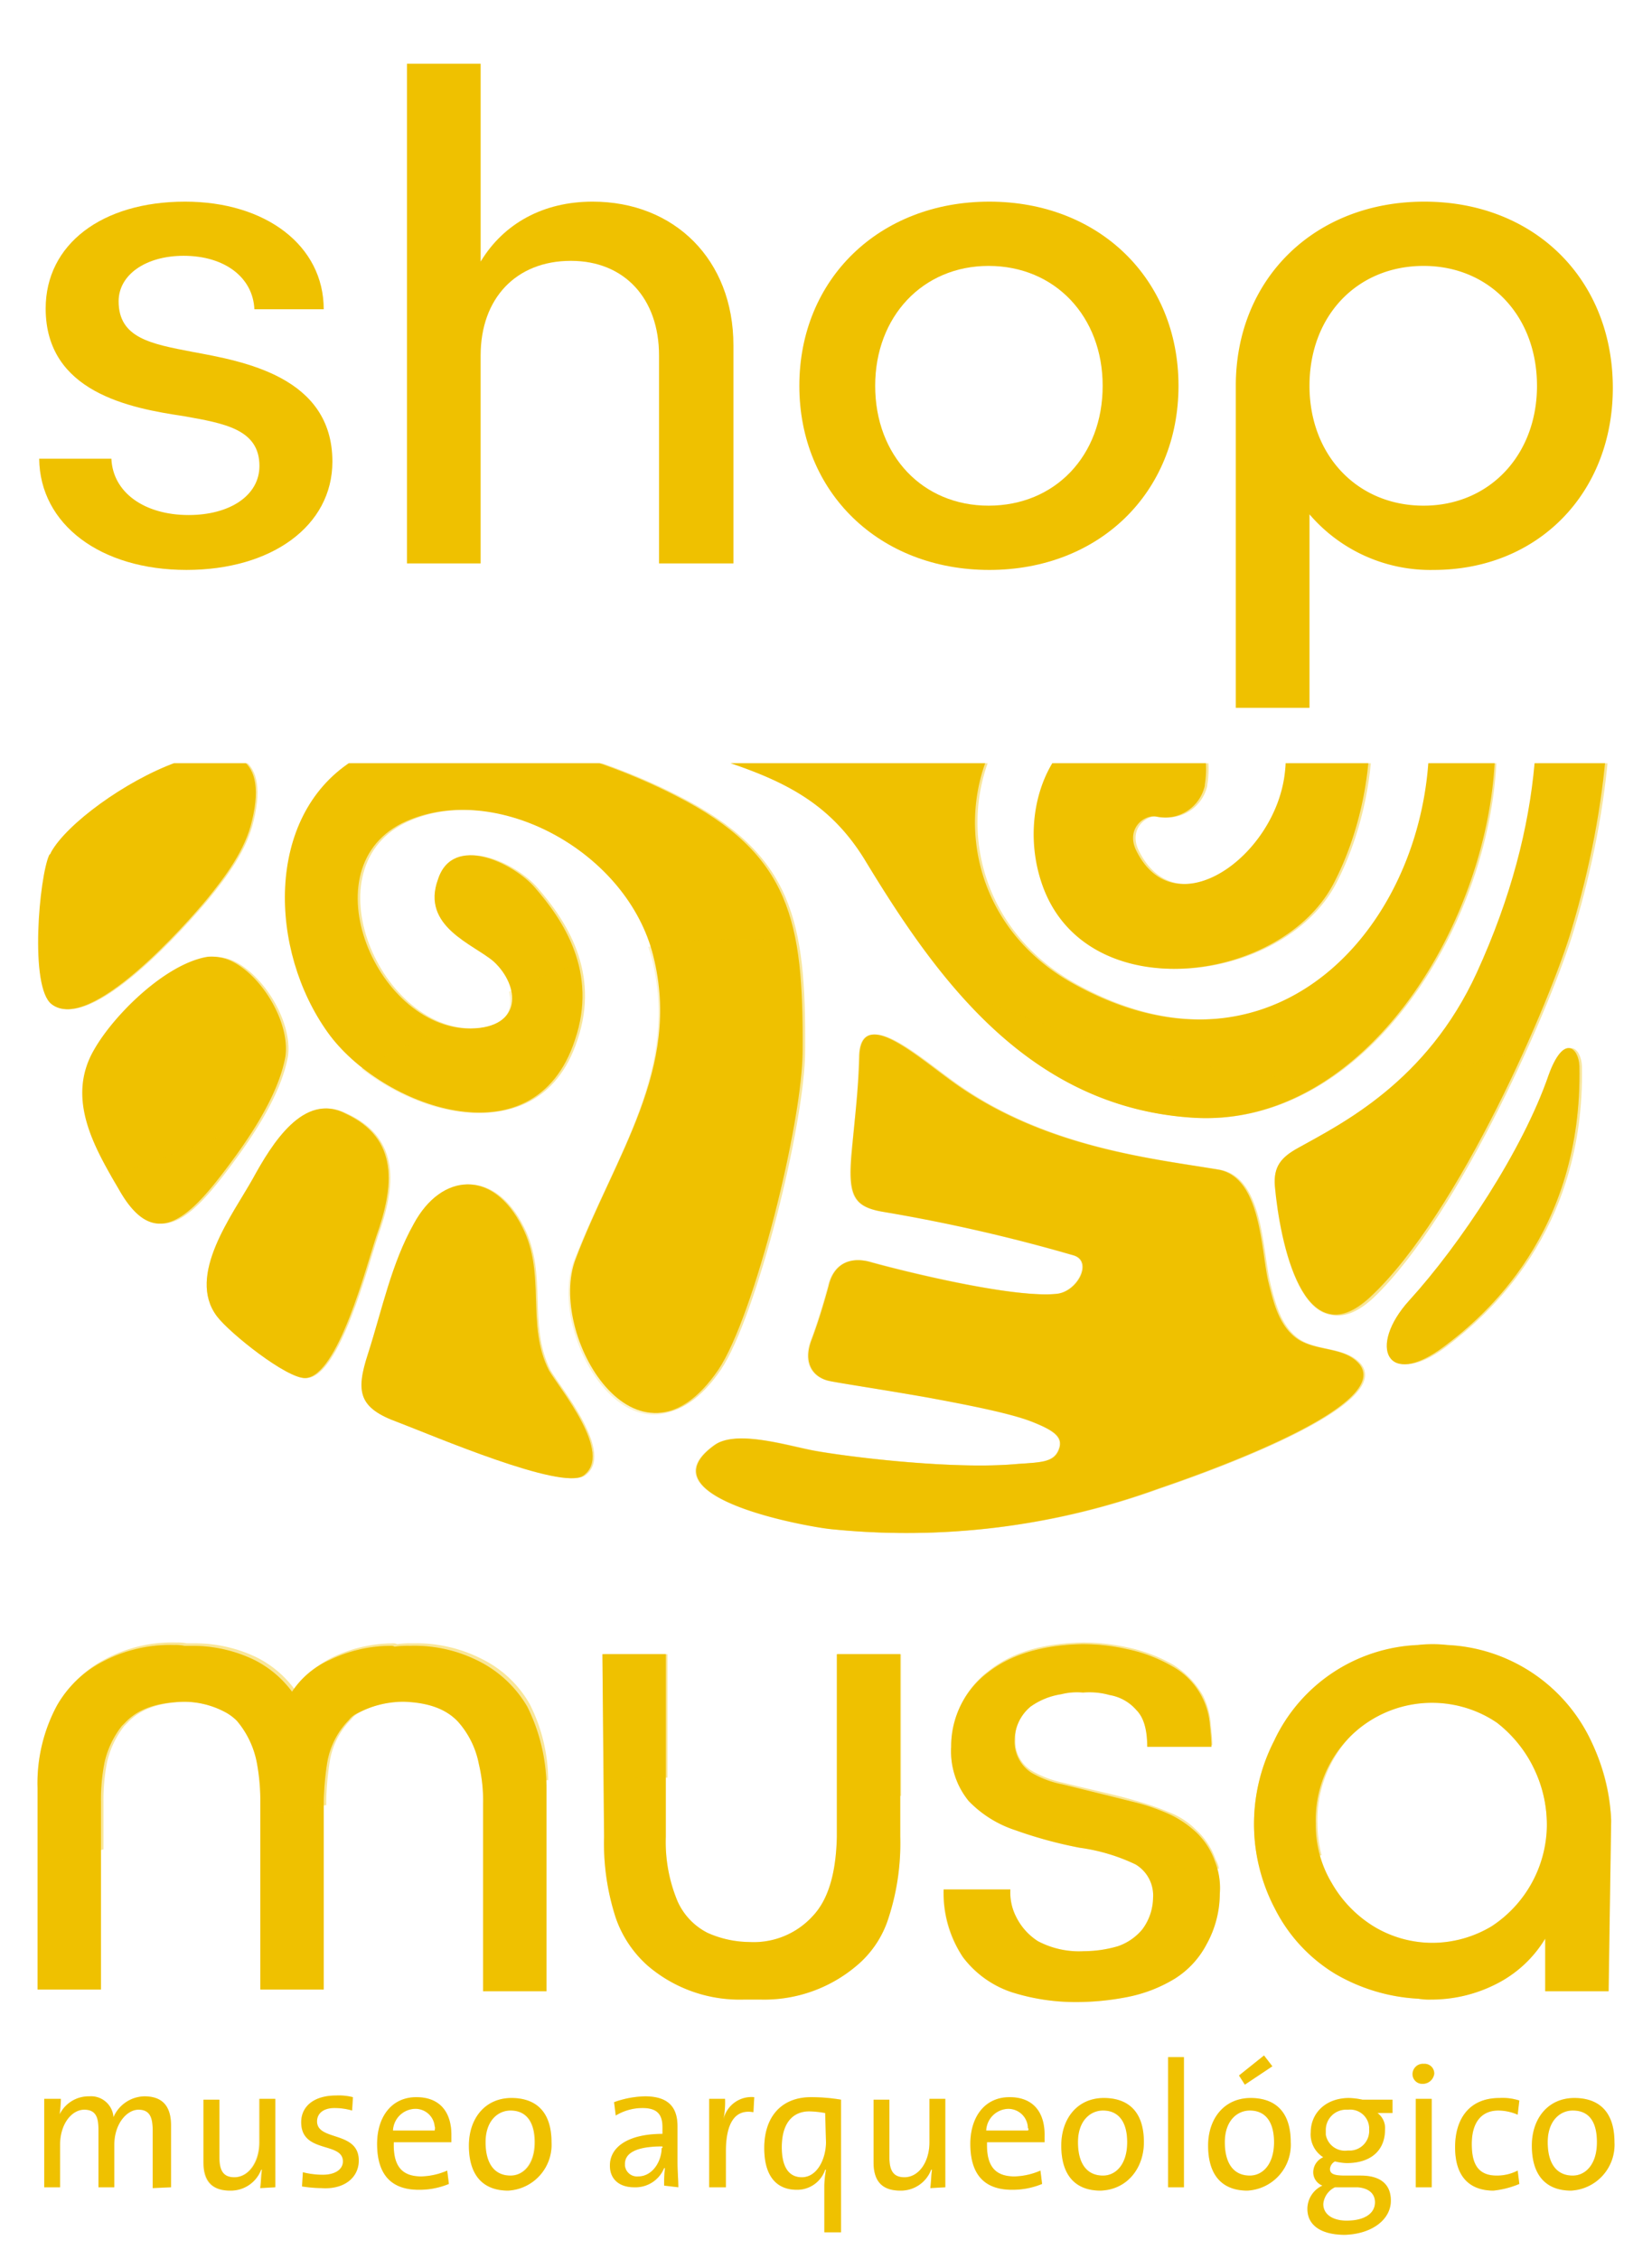 <svg id="Layer_1" data-name="Layer 1" xmlns="http://www.w3.org/2000/svg" xmlns:xlink="http://www.w3.org/1999/xlink" viewBox="0 0 198 270.779"><defs><style>.cls-1{fill:none;}.cls-2{clip-path:url(#clip-path);}.cls-3{fill:#efc100;}.cls-4{opacity:0.4;}.cls-5{opacity:0.2;}</style><clipPath id="clip-path"><rect class="cls-1" y="91.487" width="198" height="186.3"/></clipPath></defs><title>logo_shop_eng</title><g class="cls-2"><path class="cls-3" d="M191.4,256.787c0,2.7-1.4,4-2.9,4-1.9,0-3-1.4-3-4s1.5-3.8,3-3.8c2,0,2.9,1.4,2.9,3.8m2.1,0c0-3.8-2-5.3-4.8-5.3-3.2,0-5.1,2.5-5.1,5.7,0,3.8,1.9,5.4,4.7,5.4a5.5,5.5,0,0,0,5.2-5.8m-11.4,5-.2-1.6a5.421,5.421,0,0,1-2.5.6c-2.4,0-3-1.6-3-3.8,0-2.5,1.1-4,3.2-4a5.932,5.932,0,0,1,2.3.5l.2-1.7a6.606,6.606,0,0,0-2.4-.3c-3.6,0-5.3,2.5-5.3,5.9,0,3.9,2.1,5.2,4.6,5.2a10.889,10.889,0,0,0,3.1-.8m-10.5-10.2h-1.9v10.6h1.9Zm.3-3a1.155,1.155,0,0,0-1.2-1.2h-.1a1.24,1.24,0,0,0-1.3,1.2,1.155,1.155,0,0,0,1.2,1.2h.1a1.389,1.389,0,0,0,1.3-1.2m-7.1,15.4c0,1.3-1.2,2.2-3.4,2.2-1.6,0-2.8-.7-2.8-2a2.471,2.471,0,0,1,1.4-2h2.7c1.4.1,2.1.8,2.1,1.8m-.7-8.7a2.351,2.351,0,0,1-2.2,2.5h-.4a2.332,2.332,0,0,1-2.6-1.9v-.5a2.433,2.433,0,0,1,2.3-2.5h.4a2.273,2.273,0,0,1,2.5,2.1v.3m2.6,8.5c0-2-1.3-3-3.6-3h-1.9c-1.3,0-1.8-.2-1.8-.8a1.149,1.149,0,0,1,.6-.9,6.753,6.753,0,0,0,1.4.2c3,0,4.6-1.6,4.6-4a2.248,2.248,0,0,0-.9-2h1.8v-1.6h-3.6a8.752,8.752,0,0,0-1.6-.2c-2.9,0-4.6,1.9-4.6,4.1a3.229,3.229,0,0,0,1.5,3,1.976,1.976,0,0,0-1.2,1.8,1.714,1.714,0,0,0,1.1,1.6,3.077,3.077,0,0,0-1.8,2.8c0,2,1.7,3.1,4.5,3.1,3.2-.1,5.5-1.8,5.5-4.1m-14.2-16.1-1-1.3-3,2.4.7,1.1Zm.2,9.1c0,2.7-1.4,4-2.9,4-1.9,0-3-1.4-3-4s1.5-3.8,3-3.8c1.9,0,2.9,1.4,2.9,3.8m2,0c0-3.8-2-5.3-4.8-5.3-3.2,0-5.1,2.5-5.1,5.7,0,3.8,1.9,5.4,4.7,5.4a5.5,5.5,0,0,0,5.2-5.8m-12.8-10.2H140v15.6h1.9Zm-6.8,10.2c0,2.7-1.4,4-2.9,4-1.9,0-3-1.4-3-4s1.5-3.8,3-3.8c1.9,0,2.9,1.4,2.9,3.8m2,0c0-3.8-2-5.3-4.8-5.3-3.2,0-5.1,2.5-5.1,5.7,0,3.8,1.9,5.4,4.7,5.4,3.2-.1,5.2-2.7,5.2-5.8m-13.9-1.4h-5a2.718,2.718,0,0,1,2.6-2.6,2.348,2.348,0,0,1,2.4,2.3.188.188,0,0,1,0,.3m2,.5c0-2.5-1.2-4.5-4.2-4.5s-4.7,2.4-4.7,5.6c0,3.8,1.8,5.5,5,5.5a9.223,9.223,0,0,0,3.6-.7l-.2-1.6a8.245,8.245,0,0,1-3.1.7c-2.3,0-3.4-1.2-3.3-4.1h6.9v-.9m-11.9,6.3v-10.6h-1.9v5.2c0,2.4-1.3,4.2-3,4.2-1.4,0-1.8-.9-1.8-2.4v-6.9h-1.9v7.5c0,1.9.7,3.4,3.2,3.4a3.878,3.878,0,0,0,3.7-2.5h.1c-.1.7-.1,1.5-.2,2.2l1.8-.1Zm-14.3-5.4c0,1.9-1,4.2-2.9,4.2-1.6,0-2.4-1.3-2.4-3.6,0-3,1.4-4.3,3.3-4.3a12.252,12.252,0,0,1,1.9.2l.1,3.5Zm1.8,10.8v-15.9a21.863,21.863,0,0,0-3.6-.3c-3.5,0-5.6,2.3-5.6,6.1,0,3.4,1.5,5,3.9,5a3.541,3.541,0,0,0,3.4-2.4H99a12.252,12.252,0,0,0-.2,1.9v5.6Zm-10.4-16.2a3.448,3.448,0,0,0-3.7,2.7h0a10.554,10.554,0,0,0,.2-2.5H85v10.6h2v-4.3c0-3.4,1.1-5.1,3.3-4.7Zm-11.1,6.1c0,1.6-1.1,3.4-2.8,3.4a1.456,1.456,0,0,1-1.6-1.3v-.2c0-1,.8-2.1,4.5-2.1v.2Zm2,4.7c0-.9-.1-2-.1-3v-4.3c0-2.1-.9-3.6-3.9-3.6a11.56,11.56,0,0,0-3.7.7l.2,1.6a6.204,6.204,0,0,1,3.2-.9c1.8,0,2.4.8,2.4,2.3v.8c-4,0-6.3,1.5-6.3,3.8,0,1.7,1.2,2.6,2.9,2.6a3.713,3.713,0,0,0,3.6-2.3h.1a14.769,14.769,0,0,0-.1,2.1Zm-17.2-5.4c0,2.7-1.4,4-2.9,4-1.9,0-3-1.4-3-4s1.5-3.8,3-3.8c1.9,0,2.9,1.4,2.9,3.8m2,0c0-3.8-2-5.3-4.8-5.3-3.2,0-5.1,2.5-5.1,5.7,0,3.8,1.9,5.4,4.7,5.4a5.5,5.5,0,0,0,5.2-5.8m-14-1.4h-5a2.718,2.718,0,0,1,2.6-2.6,2.31,2.31,0,0,1,2.4,2.1c.1.2,0,.4,0,.5m2,.5c0-2.5-1.2-4.5-4.2-4.5s-4.7,2.4-4.7,5.6c0,3.8,1.8,5.5,5,5.5a9.223,9.223,0,0,0,3.6-.7l-.2-1.6a8.245,8.245,0,0,1-3.1.7c-2.3,0-3.4-1.2-3.3-4.1h6.9v-.9m-11.1,3.1c0-3.6-5-2.3-5-4.7,0-.9.7-1.6,2.1-1.6a7.612,7.612,0,0,1,2.1.3l.1-1.6a6.804,6.804,0,0,0-2-.2c-2.8,0-4.2,1.4-4.2,3.2,0,3.8,5,2.3,5,4.7,0,1-1,1.6-2.4,1.6a9.863,9.863,0,0,1-2.4-.3l-.1,1.7a16.413,16.413,0,0,0,2.3.2c2.8.2,4.5-1.3,4.5-3.3m-10,3.2v-10.6H31.1v5.2c0,2.4-1.3,4.2-3,4.2-1.4,0-1.8-.9-1.8-2.4v-6.9H24.4v7.5c0,1.9.7,3.4,3.2,3.4a3.878,3.878,0,0,0,3.7-2.5h.1c-.1.7-.1,1.5-.2,2.2l1.8-.1Zm-12.5,0v-7.4c0-2.4-1.1-3.5-3.2-3.5a4.132,4.132,0,0,0-3.7,2.5,2.697,2.697,0,0,0-2.9-2.5h0a3.878,3.878,0,0,0-3.7,2.5h.1a16.352,16.352,0,0,0,.2-2.2h-2v10.6H7.2v-5.1c0-2.5,1.4-4.2,2.9-4.2s1.7,1.1,1.7,2.4v6.9h1.9v-5.1c0-2.5,1.5-4.2,2.9-4.2s1.7,1,1.7,2.5v6.9l2.2-.1Z"/><path class="cls-3" d="M113.1,226.487h8a6.356,6.356,0,0,0,.7,3.3,7.294,7.294,0,0,0,2.6,2.9,10.551,10.551,0,0,0,5.5,1.2,14.533,14.533,0,0,0,4.1-.6,6.596,6.596,0,0,0,2.9-2,6.456,6.456,0,0,0,1.3-3.8,4.321,4.321,0,0,0-2.1-4,22.523,22.523,0,0,0-6.7-2,51.587,51.587,0,0,1-7.7-2.1,13.648,13.648,0,0,1-5.6-3.5,9.431,9.431,0,0,1-2.1-6.5,11.083,11.083,0,0,1,4.4-8.9c2.8-2.2,6.6-3.3,11.3-3.4a24.158,24.158,0,0,1,5.4.6,18.035,18.035,0,0,1,5.3,2,8.769,8.769,0,0,1,4.6,7c.1,1,.2,1.9.2,2.7h-7.7c0-2-.4-3.5-1.3-4.4a5.412,5.412,0,0,0-3.2-1.8,8.918,8.918,0,0,0-3.2-.3,7.634,7.634,0,0,0-2.6.2,8.536,8.536,0,0,0-3.7,1.5,5.327,5.327,0,0,0-1.9,4.1,4.44,4.44,0,0,0,2,3.8,11.808,11.808,0,0,0,3.7,1.4c3.7.9,6.5,1.6,8.5,2.1a25.064,25.064,0,0,1,4.6,1.6,12.591,12.591,0,0,1,2.8,1.9,8.789,8.789,0,0,1,2.4,3.6,8.647,8.647,0,0,1,.6,3.9,12.601,12.601,0,0,1-1.6,6.1,10.715,10.715,0,0,1-3.8,4.1,17.297,17.297,0,0,1-5.7,2.2,31.792,31.792,0,0,1-6.2.6,25.271,25.271,0,0,1-7.7-1.2,12.131,12.131,0,0,1-5.8-4.2,14.081,14.081,0,0,1-2.3-8.1m-40.9-28.2h7.6v21.9a18.471,18.471,0,0,0,1.4,7.7,7.814,7.814,0,0,0,3.6,3.8,12.521,12.521,0,0,0,5,1.1,9.556,9.556,0,0,0,7.6-3.1c1.9-2,2.8-5.2,2.9-9.5v-21.9h7.6v21.9a28.865,28.865,0,0,1-1.4,9.7,12.234,12.234,0,0,1-3.9,5.8,17.099,17.099,0,0,1-11.4,4H89.1a16.922,16.922,0,0,1-11.4-4,13.571,13.571,0,0,1-3.9-5.8,28.865,28.865,0,0,1-1.4-9.7l-.2-21.9Zm85.5,20.3a13.502,13.502,0,0,0,1.9,7.1,14.642,14.642,0,0,0,5,5.2,13.593,13.593,0,0,0,7.1,2,13.859,13.859,0,0,0,7.1-2,14.634,14.634,0,0,0,6.6-12.2,15.518,15.518,0,0,0-6-12.2,13.908,13.908,0,0,0-17.5,1.6,14.094,14.094,0,0,0-4.2,10.5m35.1,20.1h-7.6v-6.3a14.445,14.445,0,0,1-6,5.5,17.085,17.085,0,0,1-7.7,1.8,7.569,7.569,0,0,1-1.5-.1,21.99,21.99,0,0,1-10-3,19.303,19.303,0,0,1-7.2-7.8,21.84,21.84,0,0,1-.1-20.1,19.953,19.953,0,0,1,17.2-11.5,16.25,16.25,0,0,1,3.6,0,20.076,20.076,0,0,1,17.2,11.5,25.102,25.102,0,0,1,2.4,9.4v.5Zm-188.3,0v-24.4a19.668,19.668,0,0,1,2.3-9.8,13.365,13.365,0,0,1,5.5-5.3,17.283,17.283,0,0,1,8.6-2,4.869,4.869,0,0,1,1.2.1h1.1a16.979,16.979,0,0,1,7.3,1.7,12.715,12.715,0,0,1,4.5,3.8,10.363,10.363,0,0,1,4.5-3.8,16.979,16.979,0,0,1,7.3-1.7.901.901,0,0,1,.5.1,10.869,10.869,0,0,1,1.8-.1,17.039,17.039,0,0,1,8.6,2,14.018,14.018,0,0,1,5.5,5.3,22.058,22.058,0,0,1,2.3,9.8v24.3H57.9v-22.5a18.796,18.796,0,0,0-.5-4.7,10.651,10.651,0,0,0-2.5-5.1c-1.4-1.5-3.5-2.3-6.5-2.4a11.94,11.94,0,0,0-5.8,1.5,2.696,2.696,0,0,0-.8.7,9.557,9.557,0,0,0-2.6,5.2,35.705,35.705,0,0,0-.4,4.6v22.5H31.2v-22.4a24.867,24.867,0,0,0-.4-4.7,10.94,10.94,0,0,0-2.4-5.1,5.826,5.826,0,0,0-1.5-1.1,10.551,10.551,0,0,0-5-1.2c-3.2.1-5.4.9-6.9,2.5l-.4.4a10.941,10.941,0,0,0-2.1,4.5,23.163,23.163,0,0,0-.4,4.6v22.5H4.5Z"/><path class="cls-3" d="M179.2,89.687c.2-18.5-9.9-44.1-34.3-43.8-18.3.2-34.2,8.4-51.8,11.7a79.944,79.944,0,0,1-27.6.5c-19.5-3-39.1-17.2-31.7-39.4,5.4-16.3,26.8-19.2,40.7-12.6,11.3,5.4,16.8,17.9,11.6,29.5-5.1,11.4-21.9,9.3-29.6,2-5.3-4.8-10.5-19.6,4.8-19.3,3.5.1,6.1,4.9,4.2,7-3.2,3.4-.6,7.9,2.7,9.2,9.5,3.5,16.2-6.3,11.9-14.5-6.5-12.4-27-16.2-35.9-4.1-15.4,21.2,22,52.3,45.1,31.9,8.8-7.7,8.4-24.6,4.7-34.6-5.8-15.9-26.5-20.6-41.7-19.7-19.4,1.2-29,22-30.1,33.8-1,13.4,6.1,30.5,28.1,37.9,21.9,7.4,40,8.4,62.6-.2,15.8-6.1,37.8-15.2,50.8,1.1,19.9,24.9-1.9,70.3-35.1,51.8-19-10.6-14-38.4,8.2-40,8.8-.7,18.4,4.8,17.2,14.7-1.1,10.1-13.2,18.7-17.8,9.4-1.3-2.6.9-4.4,2.4-4.1a4.888,4.888,0,0,0,5.8-3.7v-.1c.8-5.1-1.5-7.7-5.5-8.3-12.2-1.9-17.5,10.7-13.9,20.5,5.4,14.7,28.7,11.6,34.9-.5,5.6-10.8,6.7-28.1-2.9-35.8-11.2-9.1-22.2-8-35.3-1.7-36,17.4-63.2,7.1-79.1,1.3-10.8-4-21.9-12.9-25.7-24.6-5.4-16.4,4.3-44.2,20-53.8,6-3.7,20.9-6.6,39.1-.3,8.4,2.9,13.5,6.4,19.4,10.4,3,2,5.4-6.8,4.9-9.8-.7-4.1-8-5.8-12.5-7.5-12.4-4.7-49.9-16.1-69.2,12.3-8.2,12-15.4,33.2-11,52.2,3.8,16.1,23.5,25.5,31.7,29.2,12.7,5.5,24.8,6.5,39.6,11.1,11.4,3.5,19.2,5.3,24.7,14.2,8.6,14.2,19.6,29.8,39.5,31,20.7,1.2,35.8-23.9,36.1-44.3"/><path class="cls-3" d="M6.1,102.187c3.7-6.8,28.2-20.7,24.1-3.8-.8,3.5-3.2,6.7-5.4,9.4-2.5,3-14,16.1-18.6,12.6-2.7-2-1.5-15.3-.3-17.9.1-.1.2-.2.2-.3"/><path class="cls-3" d="M64.1,106.387c3.4,3.9,7.6,10.1,4.8,18.3-4.9,14.9-23.3,7.9-29.6-.9-7.1-9.9-7.5-25.8,2.8-32.5,10.4-6.9,28.8-1.1,38.9,4.1,13.8,7,15.3,15.1,15.2,30.5,0,8.7-5.8,31.9-10.1,38.3-9.7,14.2-20.6-4.3-17.1-13.3,4.7-12.4,12.7-22.8,9.3-36.3-3.1-12.4-18.3-20.6-29-16.4-12.8,4.9-4.4,25.2,7.1,25.1,6.3-.1,5.9-5.1,2.8-8-2.4-2.1-8.8-4.2-6.7-9.9,1.8-5.5,9.1-1.9,11.6,1"/><path class="cls-3" d="M30.3,141.287c-2.4,4.3-8,11.6-4.3,16.5,1.5,2,8.4,7.5,10.6,7.4,3.9-.2,7.3-13.4,8.5-17,2.1-5.9,2.8-11.7-3.7-14.7-5-2.6-8.8,3.6-11.1,7.8"/><path class="cls-3" d="M102.1,137.987c-.5,5.4.2,6.7,3.9,7.3a201.117,201.117,0,0,1,22.7,5.2c2.3.7.5,4.3-2,4.6-5.4.6-19.2-2.9-22.4-3.8-2.4-.7-4.4.2-5,2.9-.6,2.2-1.3,4.5-2.1,6.6-.9,2.6.2,4.2,2,4.7.7.2,6.1,1,11.8,2,4.9.9,10,1.9,12.6,2.9,2.8,1.1,3.9,1.9,3.3,3.4s-2.1,1.5-5,1.7c-7.5.7-20-.8-24.4-1.6-3.2-.6-9.2-2.5-11.8-.7-8.9,6.3,11,9.8,13.8,10.1a88.442,88.442,0,0,0,39.2-4.8c3.2-1.1,28.6-9.7,24.2-15-1.9-2.2-5.6-1.4-7.8-3.3-1.9-1.6-2.5-4.2-3.1-6.6-.9-4.1-.9-12.6-6.1-13.4-7.8-1.3-20.3-2.6-31-10-4.5-3.1-11.6-9.8-11.9-3.7-.1,4.1-.5,6.9-.9,11.5"/><path class="cls-3" d="M188.4,111.287c8.7-29.2,5.5-59.7-18.4-75.7-16.3-11-54.9-8.9-65.4-5.9-3.2,1-3.2,1.7-3.7,4.6-.2,1.7-1.2,7.6-.7,9.8.8,3.6,2.5,3.2,5.4,2.8,3.8-.6,40.5-15.1,61-.6,11.3,8,26.9,34.2,10.4,70.3-6,13.1-16.2,18.1-21.4,21-2,1.1-3,2.2-2.8,4.6.6,6.6,3.4,20.7,11.4,13.3,10.7-9.9,21.8-35.9,24.2-44.2"/><path class="cls-3" d="M189.3,127.787c-.1-2.2-1.9-3.9-3.7,1.1-3.1,9-10.6,20.3-16.7,27-5,5.5-2.7,10.7,4.2,5.5,4.8-3.6,16.6-13.6,16.2-33.6"/><path class="cls-3" d="M27.9,115.287c3.7,1.9,6.9,7.5,6.3,11.4-.9,4.9-4.7,10.3-7.7,14.2-4.4,5.7-8.3,8.8-12.3,1.6-3-5.1-6.3-10.9-2.9-16.7,2.4-4.2,8.6-10.3,13.6-11.1a5.578,5.578,0,0,1,3,.6"/><path class="cls-3" d="M44.1,162.287c-1.5,4.6-1.1,6.5,3.6,8.2,4.2,1.6,19.6,8.2,22.2,6.4,3.7-2.6-2.8-10.4-4.1-12.6-2.8-5.5-.3-11.5-3.2-17.2-3.5-7-9.7-6.5-13-.4-2.7,4.8-3.8,10.3-5.5,15.6"/><g class="cls-4"><path class="cls-3" d="M158.4,222.387a15.827,15.827,0,0,1-.5-3.8,14.714,14.714,0,0,1,4-10.5,13.417,13.417,0,0,1,22,4,14.854,14.854,0,0,1,1.5,6.6v.2c2.2-.2,4.4-.3,6.6-.4h1.1v-.3a21.829,21.829,0,0,0-2.4-9.4,20.076,20.076,0,0,0-17.2-11.5,16.25,16.25,0,0,0-3.6,0,19.771,19.771,0,0,0-17.2,11.5,21.582,21.582,0,0,0-2.4,9.9,19.928,19.928,0,0,0,.6,4.9Q154.8,222.987,158.4,222.387Z"/><path class="cls-3" d="M117.5,216.987c1.6.3,3.2.7,4.8,1.1,6.9,1.7,13.4,4.3,20.3,6,1.2,0,2.3,0,3.5-.1a3.582,3.582,0,0,0-.4-1.1,8.789,8.789,0,0,0-2.4-3.6,9.235,9.235,0,0,0-2.8-1.9,35.696,35.696,0,0,0-4.6-1.6c-2-.6-4.9-1.2-8.5-2.1a12.815,12.815,0,0,1-3.7-1.4,4.116,4.116,0,0,1-2-3.8,4.756,4.756,0,0,1,1.9-4.1,8.07,8.07,0,0,1,3.7-1.5,7.442,7.442,0,0,1,2.6-.2,16.551,16.551,0,0,1,3.2.3,6.075,6.075,0,0,1,3.2,1.8c.9.9,1.3,2.4,1.3,4.4h7.7c0-.8-.1-1.7-.2-2.7a9.014,9.014,0,0,0-.9-3.2,10.383,10.383,0,0,0-3.7-3.8,18.748,18.748,0,0,0-5.3-2,24.825,24.825,0,0,0-5.4-.6c-4.7.1-8.4,1.1-11.3,3.4a11.083,11.083,0,0,0-4.4,8.9,9.593,9.593,0,0,0,2.1,6.5Z"/><path class="cls-3" d="M12.4,221.687v-5.7a23.834,23.834,0,0,1,.4-4.6,10.941,10.941,0,0,1,2.1-4.5l.4-.4c1.5-1.6,3.7-2.4,6.9-2.5a11.148,11.148,0,0,1,5,1.2,14.309,14.309,0,0,1,1.5,1.1,9.684,9.684,0,0,1,2.4,5.1,24.181,24.181,0,0,1,.4,4.7v1.5c1.6-.3,3.3-.5,4.9-.8.9-.1,1.8-.3,2.7-.4v-.5a35.705,35.705,0,0,1,.4-4.6,9.232,9.232,0,0,1,2.6-5.2,2.696,2.696,0,0,1,.8-.7,11.663,11.663,0,0,1,5.8-1.5c3,.1,5.1.9,6.5,2.4a9.828,9.828,0,0,1,2.5,5.1c.2.9.3,1.8.4,2.6,2.5-.2,5-.4,7.6-.6a20.355,20.355,0,0,0-2.2-9.1,13.365,13.365,0,0,0-5.5-5.3,17.283,17.283,0,0,0-8.6-2,10.869,10.869,0,0,0-1.8.1.901.901,0,0,0-.5-.1,16.979,16.979,0,0,0-7.3,1.7,12.715,12.715,0,0,0-4.5,3.8,12.715,12.715,0,0,0-4.5-3.8,16.979,16.979,0,0,0-7.3-1.7H22.4a4.869,4.869,0,0,0-1.2-.1,17.039,17.039,0,0,0-8.6,2,13.365,13.365,0,0,0-5.5,5.3,19.668,19.668,0,0,0-2.3,9.8v9.4C7.3,222.987,9.9,222.287,12.4,221.687Z"/><path class="cls-3" d="M108,215.287v-17h-7.6v16C102.9,214.587,105.5,214.887,108,215.287Z"/><path class="cls-3" d="M80,213.087v-14.8H72.4v15C74.9,213.087,77.4,213.087,80,213.087Z"/><path class="cls-3" d="M179.4,89.687c.2-18.5-9.9-44.1-34.3-43.8-18.3.2-34.2,8.4-51.8,11.7a79.944,79.944,0,0,1-27.6.5c-19.4-3-39.1-17.2-31.7-39.4,5.4-16.3,26.8-19.2,40.7-12.6,11.3,5.4,16.8,17.9,11.6,29.5-5.1,11.4-21.9,9.3-29.6,2-5.2-4.8-10.4-19.7,4.9-19.3,3.5.1,6.1,4.9,4.2,7-3.2,3.4-.6,7.9,2.7,9.2,9.5,3.5,16.2-6.3,11.9-14.5-6.5-12.4-27-16.2-35.9-4.1-15.4,21.2,22,52.3,45.1,31.9,8.8-7.7,8.4-24.6,4.7-34.6-5.8-15.9-26.5-20.6-41.7-19.7-19.5,1.2-29.1,22-30.1,33.8-1.1,13.4,6.1,30.5,28.1,37.9,21.9,7.4,40,8.4,62.6-.2,15.8-6.1,37.8-15.2,50.8,1.1,19.9,24.9-1.9,70.3-35.1,51.8-19-10.6-14-38.4,8.2-40,8.8-.7,18.4,4.8,17.2,14.7-1.1,10.1-13.2,18.7-17.8,9.4-1.3-2.6.9-4.4,2.4-4.1a4.888,4.888,0,0,0,5.8-3.7v-.1c.8-5.1-1.5-7.7-5.5-8.3-12.2-1.9-17.5,10.7-13.9,20.5,5.4,14.7,28.7,11.6,34.9-.5,5.6-10.8,6.7-28.1-2.9-35.8-11.2-9.1-22.2-8-35.3-1.7-36.1,17.4-63.2,7.1-79.1,1.3-10.8-4-21.9-12.9-25.7-24.6-5.4-16.4,4.3-44.2,20-53.8,6-3.7,20.9-6.6,39.1-.3,8.4,2.9,13.5,6.4,19.4,10.4,3,2,5.4-6.8,4.9-9.8-.7-4.1-8-5.8-12.5-7.5-12.6-4.7-50.1-16.1-69.4,12.3-8.2,12-15.4,33.2-11,52.2,3.8,16.1,23.5,25.5,31.7,29.2,12.7,5.5,24.8,6.5,39.6,11.1,11.4,3.5,19.2,5.3,24.7,14.2,8.6,14.2,19.6,29.8,39.5,31,20.8,1.2,36-23.9,36.2-44.3"/><path class="cls-3" d="M6.3,102.187c3.7-6.8,28.2-20.7,24.1-3.8-.8,3.5-3.2,6.7-5.4,9.4-2.5,3-14,16.1-18.6,12.6-2.7-2-1.5-15.3-.3-17.9.1-.1.2-.2.2-.3"/><path class="cls-3" d="M64.4,106.387c3.4,3.9,7.6,10.1,4.8,18.3-4.9,14.9-23.3,7.9-29.6-.9-7.1-9.9-7.5-25.8,2.8-32.5,10.4-6.9,28.8-1.1,38.9,4.1,13.8,7,15.3,15.1,15.2,30.5,0,8.7-5.8,31.9-10.1,38.3-9.7,14.2-20.6-4.3-17.1-13.3,4.7-12.4,12.7-22.8,9.3-36.3-3.1-12.4-18.3-20.6-29-16.4-12.8,4.9-4.4,25.2,7.1,25.1,6.3-.1,5.9-5.1,2.8-8-2.4-2.1-8.8-4.2-6.7-9.9,1.8-5.5,9.1-1.9,11.6,1"/><path class="cls-3" d="M30.5,141.287c-2.4,4.3-8,11.6-4.3,16.5,1.5,2,8.4,7.5,10.6,7.4,3.9-.2,7.3-13.4,8.5-17,2.1-5.9,2.8-11.7-3.7-14.7-5-2.6-8.7,3.6-11.1,7.8"/><path class="cls-3" d="M102.3,137.987c-.5,5.4.2,6.7,3.9,7.3a201.117,201.117,0,0,1,22.7,5.2c2.3.7.5,4.3-2,4.6-5.4.6-19.2-2.9-22.4-3.8-2.4-.7-4.4.2-5,2.9-.6,2.2-1.3,4.5-2.1,6.6-.9,2.6.2,4.2,2,4.7.7.2,6.1,1,11.8,2,4.9.9,10,1.9,12.6,2.9,2.8,1.1,3.9,1.9,3.3,3.4s-2.1,1.5-5,1.7c-7.5.7-20-.8-24.4-1.6-3.2-.6-9.2-2.5-11.8-.7-8.9,6.3,11,9.8,13.8,10.1a88.442,88.442,0,0,0,39.2-4.8c3.2-1.1,28.6-9.7,24.2-15-1.9-2.2-5.6-1.4-7.8-3.3-1.9-1.6-2.5-4.2-3.1-6.6-.9-4.1-.9-12.6-6.1-13.4-7.8-1.3-20.3-2.6-31-10-4.5-3.1-11.6-9.8-11.9-3.7a96.501,96.501,0,0,1-.9,11.5"/><path class="cls-3" d="M188.7,111.287c8.7-29.2,5.5-59.7-18.4-75.7-16.3-10.9-54.9-8.9-65.3-5.8-3.2,1-3.2,1.7-3.7,4.6-.2,1.7-1.2,7.6-.7,9.8.8,3.6,2.5,3.2,5.4,2.8,3.8-.6,40.5-15.1,61-.6,11.3,8,26.9,34.2,10.4,70.3-6,13.1-16.2,18.1-21.4,21-2,1.1-3,2.2-2.8,4.6.6,6.6,3.4,20.7,11.4,13.3,10.5-10,21.7-36,24.1-44.3"/><path class="cls-3" d="M189.6,127.787c-.1-2.2-1.9-3.9-3.7,1.1-3.1,9-10.6,20.3-16.7,27-5,5.5-2.7,10.7,4.2,5.5,4.7-3.6,16.6-13.6,16.2-33.6"/><path class="cls-3" d="M28.2,115.287c3.7,1.9,6.9,7.5,6.3,11.4-.9,4.9-4.7,10.3-7.7,14.2-4.4,5.7-8.3,8.8-12.3,1.6-3-5.1-6.3-10.9-2.9-16.7,2.3-4.2,8.4-10.3,13.4-11a5.078,5.078,0,0,1,3.2.5"/><path class="cls-3" d="M44.3,162.287c-1.5,4.6-1.1,6.5,3.6,8.2,4.2,1.6,19.6,8.2,22.2,6.4,3.7-2.6-2.8-10.4-4.1-12.6-2.8-5.5-.3-11.5-3.2-17.2-3.5-7-9.7-6.5-13-.4-2.6,4.8-3.8,10.3-5.5,15.6"/></g><g class="cls-5"><path class="cls-3" d="M191.4,256.787c0,2.7-1.4,4-2.9,4-1.9,0-3-1.4-3-4s1.5-3.8,3-3.8c2,0,2.9,1.4,2.9,3.8m2.1,0c0-3.8-2-5.3-4.8-5.3-3.2,0-5.1,2.5-5.1,5.7,0,3.8,1.9,5.4,4.7,5.4a5.5,5.5,0,0,0,5.2-5.8m-11.4,5-.2-1.6a5.421,5.421,0,0,1-2.5.6c-2.4,0-3-1.6-3-3.8,0-2.5,1.1-4,3.2-4a5.932,5.932,0,0,1,2.3.5l.2-1.7a6.606,6.606,0,0,0-2.4-.3c-3.6,0-5.3,2.5-5.3,5.9,0,3.9,2.1,5.2,4.6,5.2a10.889,10.889,0,0,0,3.1-.8m-10.6-10.2h-1.9v10.6h1.9Zm.4-3a1.155,1.155,0,0,0-1.2-1.2h-.1a1.24,1.24,0,0,0-1.3,1.2,1.155,1.155,0,0,0,1.2,1.2h.1a1.389,1.389,0,0,0,1.3-1.2m-7.1,15.4c0,1.3-1.2,2.2-3.4,2.2-1.6,0-2.8-.7-2.8-2a2.471,2.471,0,0,1,1.4-2h2.7c1.4.1,2.1.8,2.1,1.8m-.7-8.7a2.351,2.351,0,0,1-2.2,2.5h-.4a2.332,2.332,0,0,1-2.6-1.9v-.5a2.433,2.433,0,0,1,2.3-2.5h.4a2.273,2.273,0,0,1,2.5,2.1v.3m2.6,8.5c0-2-1.3-3-3.6-3h-1.9c-1.3,0-1.8-.2-1.8-.8a1.149,1.149,0,0,1,.6-.9,6.753,6.753,0,0,0,1.4.2c3,0,4.6-1.6,4.6-4a2.248,2.248,0,0,0-.9-2h1.8v-1.6h-3.6a8.752,8.752,0,0,0-1.6-.2c-2.9,0-4.6,1.9-4.6,4.1a3.229,3.229,0,0,0,1.5,3,1.976,1.976,0,0,0-1.2,1.8,1.714,1.714,0,0,0,1.1,1.6,3.077,3.077,0,0,0-1.8,2.8c0,2,1.7,3.1,4.5,3.1,3.2-.1,5.5-1.8,5.5-4.1m-14.2-16.1-1-1.3-3,2.4.7,1.1Zm.2,9.1c0,2.7-1.4,4-2.9,4-1.9,0-3-1.4-3-4s1.5-3.8,3-3.8c1.9,0,2.9,1.4,2.9,3.8m2,0c0-3.8-2-5.3-4.8-5.3-3.2,0-5.1,2.5-5.1,5.7,0,3.8,1.9,5.4,4.7,5.4a5.5,5.5,0,0,0,5.2-5.8m-12.8-10.2H140v15.6h1.9Zm-6.8,10.2c0,2.7-1.4,4-2.9,4-1.9,0-3-1.4-3-4s1.5-3.8,3-3.8c1.9,0,2.9,1.4,2.9,3.8m2,0c0-3.8-2-5.3-4.8-5.3-3.2,0-5.1,2.5-5.1,5.7,0,3.8,1.9,5.4,4.7,5.4,3.2-.1,5.2-2.7,5.2-5.8m-13.9-1.4h-5a2.718,2.718,0,0,1,2.6-2.6,2.348,2.348,0,0,1,2.4,2.3.188.188,0,0,1,0,.3m2,.5c0-2.5-1.2-4.5-4.2-4.5s-4.7,2.4-4.7,5.6c0,3.8,1.8,5.5,5,5.5a9.223,9.223,0,0,0,3.6-.7l-.2-1.6a8.245,8.245,0,0,1-3.1.7c-2.3,0-3.4-1.2-3.3-4.1h6.9a1.387,1.387,0,0,1,0-.9m-11.9,6.3v-10.6h-1.9v5.2c0,2.4-1.3,4.2-3,4.2-1.4,0-1.8-.9-1.8-2.4v-6.9h-1.9v7.5c0,1.9.7,3.4,3.2,3.4a3.878,3.878,0,0,0,3.7-2.5h.1c-.1.7-.1,1.5-.2,2.2l1.8-.1Zm-14.3-5.4c0,1.9-1,4.2-2.9,4.2-1.6,0-2.4-1.3-2.4-3.6,0-3,1.4-4.3,3.3-4.3a12.252,12.252,0,0,1,1.9.2l.1,3.5Zm1.8,10.8v-15.9a21.863,21.863,0,0,0-3.6-.3c-3.5,0-5.6,2.3-5.6,6.1,0,3.4,1.5,5,3.9,5a3.541,3.541,0,0,0,3.4-2.4H99a12.252,12.252,0,0,0-.2,1.9v5.6Zm-10.4-16.2a3.448,3.448,0,0,0-3.7,2.7h0a10.554,10.554,0,0,0,.2-2.5H85v10.6h2v-4.3c0-3.4,1.1-5.1,3.3-4.7Zm-11.1,6.1c0,1.6-1.1,3.4-2.8,3.4a1.456,1.456,0,0,1-1.6-1.3v-.2c0-1,.8-2.1,4.5-2.1v.2Zm2,4.7c0-.9-.1-2-.1-3v-4.3c0-2.1-.9-3.6-3.9-3.6a11.56,11.56,0,0,0-3.7.7l.2,1.6a6.204,6.204,0,0,1,3.2-.9c1.8,0,2.4.8,2.4,2.3v.8c-4,0-6.3,1.5-6.3,3.8,0,1.7,1.2,2.6,2.9,2.6a3.713,3.713,0,0,0,3.6-2.3h.1a14.769,14.769,0,0,0-.1,2.1Zm-17.3-5.4c0,2.7-1.4,4-2.9,4-1.9,0-3-1.4-3-4s1.5-3.8,3-3.8c2,0,2.9,1.4,2.9,3.8m2.1,0c0-3.8-2-5.3-4.8-5.3-3.2,0-5.1,2.5-5.1,5.7,0,3.8,1.9,5.4,4.7,5.4a5.5,5.5,0,0,0,5.2-5.8m-14-1.4h-5a2.718,2.718,0,0,1,2.6-2.6,2.31,2.31,0,0,1,2.4,2.1v.5m2,.5c0-2.5-1.2-4.5-4.2-4.5s-4.7,2.4-4.7,5.6c0,3.8,1.8,5.5,5,5.5a9.223,9.223,0,0,0,3.6-.7l-.2-1.6a8.245,8.245,0,0,1-3.1.7c-2.3,0-3.4-1.2-3.3-4.1h6.9v-.9m-11.1,3.1c0-3.6-5-2.3-5-4.7,0-.9.7-1.6,2.1-1.6a7.612,7.612,0,0,1,2.1.3l.1-1.6a6.804,6.804,0,0,0-2-.2c-2.8,0-4.2,1.4-4.2,3.2,0,3.8,5,2.3,5,4.7,0,1-1,1.6-2.4,1.6a9.863,9.863,0,0,1-2.4-.3l-.1,1.7a16.413,16.413,0,0,0,2.3.2c2.8.2,4.5-1.3,4.5-3.3m-10.1,3.2v-10.6H31v5.2c0,2.4-1.3,4.2-3,4.2-1.4,0-1.8-.9-1.8-2.4v-6.9H24.3v7.5c0,1.9.7,3.4,3.2,3.4a3.878,3.878,0,0,0,3.7-2.5h.1c-.1.7-.1,1.5-.2,2.2l1.8-.1Zm-12.4,0v-7.4c0-2.4-1.1-3.5-3.2-3.5a4.132,4.132,0,0,0-3.7,2.5,2.697,2.697,0,0,0-2.9-2.5h0a3.878,3.878,0,0,0-3.7,2.5H7a16.352,16.352,0,0,0,.2-2.2H5.3v10.6H7.2v-5.1c0-2.5,1.4-4.2,2.9-4.2s1.7,1.1,1.7,2.4v6.9h1.9v-5.1c0-2.5,1.5-4.2,2.9-4.2s1.7,1,1.7,2.5v6.9l2.2-.1Z"/><path class="cls-3" d="M113.1,226.487h8a6.356,6.356,0,0,0,.7,3.3,7.294,7.294,0,0,0,2.6,2.9,10.551,10.551,0,0,0,5.5,1.2,14.533,14.533,0,0,0,4.1-.6,6.596,6.596,0,0,0,2.9-2,6.456,6.456,0,0,0,1.3-3.8,4.321,4.321,0,0,0-2.1-4,22.523,22.523,0,0,0-6.7-2,51.587,51.587,0,0,1-7.7-2.1,13.648,13.648,0,0,1-5.6-3.5,9.431,9.431,0,0,1-2.1-6.5,11.083,11.083,0,0,1,4.4-8.9c2.8-2.2,6.6-3.3,11.3-3.4a24.158,24.158,0,0,1,5.4.6,18.035,18.035,0,0,1,5.3,2,8.769,8.769,0,0,1,4.6,7c.1,1,.2,1.9.2,2.7h-7.7c0-2-.4-3.5-1.3-4.4a5.412,5.412,0,0,0-3.2-1.8,8.918,8.918,0,0,0-3.2-.3,7.634,7.634,0,0,0-2.6.2,8.536,8.536,0,0,0-3.7,1.5,5.327,5.327,0,0,0-1.9,4.1,4.44,4.44,0,0,0,2,3.8,11.808,11.808,0,0,0,3.7,1.4c3.7.9,6.5,1.6,8.5,2.1a25.064,25.064,0,0,1,4.6,1.6,12.591,12.591,0,0,1,2.8,1.9,8.789,8.789,0,0,1,2.4,3.6,8.647,8.647,0,0,1,.6,3.9,12.601,12.601,0,0,1-1.6,6.1,10.715,10.715,0,0,1-3.8,4.1,17.297,17.297,0,0,1-5.7,2.2,31.792,31.792,0,0,1-6.2.6,25.271,25.271,0,0,1-7.7-1.2,12.131,12.131,0,0,1-5.8-4.2,12.729,12.729,0,0,1-2.3-8.1m-40.9-28.2h7.6v21.9a18.471,18.471,0,0,0,1.4,7.7,7.814,7.814,0,0,0,3.6,3.8,12.521,12.521,0,0,0,5,1.1,9.556,9.556,0,0,0,7.6-3.1c1.9-2,2.8-5.2,2.9-9.5v-21.9h7.6v21.9a28.865,28.865,0,0,1-1.4,9.7,12.234,12.234,0,0,1-3.9,5.8,17.099,17.099,0,0,1-11.4,4H89.1a16.922,16.922,0,0,1-11.4-4,13.571,13.571,0,0,1-3.9-5.8,28.865,28.865,0,0,1-1.4-9.7l-.2-21.9Zm85.5,20.3a13.502,13.502,0,0,0,1.9,7.1,14.642,14.642,0,0,0,5,5.2,13.593,13.593,0,0,0,7.1,2,13.859,13.859,0,0,0,7.1-2,14.634,14.634,0,0,0,6.6-12.2,15.518,15.518,0,0,0-6-12.2,13.908,13.908,0,0,0-17.5,1.6,14.094,14.094,0,0,0-4.2,10.5m35.1,20.1h-7.6v-6.3a14.445,14.445,0,0,1-6,5.5,17.085,17.085,0,0,1-7.7,1.8,7.569,7.569,0,0,1-1.5-.1,21.99,21.99,0,0,1-10-3,19.303,19.303,0,0,1-7.2-7.8,21.84,21.84,0,0,1-.1-20.1,19.953,19.953,0,0,1,17.2-11.5,16.25,16.25,0,0,1,3.6,0,20.076,20.076,0,0,1,17.2,11.5,25.102,25.102,0,0,1,2.4,9.4v.5Zm-188.3,0v-24.4a19.668,19.668,0,0,1,2.3-9.8,13.365,13.365,0,0,1,5.5-5.3,17.283,17.283,0,0,1,8.6-2,4.869,4.869,0,0,1,1.2.1h1.1a16.979,16.979,0,0,1,7.3,1.7,12.715,12.715,0,0,1,4.5,3.8,11.079,11.079,0,0,1,4.5-3.8,16.979,16.979,0,0,1,7.3-1.7.901.901,0,0,1,.5.1,10.869,10.869,0,0,1,1.8-.1,17.039,17.039,0,0,1,8.6,2,14.018,14.018,0,0,1,5.5,5.3,22.058,22.058,0,0,1,2.3,9.8v24.3H57.9v-22.5a18.796,18.796,0,0,0-.5-4.7,10.651,10.651,0,0,0-2.5-5.1c-1.4-1.5-3.5-2.3-6.5-2.4a11.94,11.94,0,0,0-5.8,1.5,2.696,2.696,0,0,0-.8.7,9.557,9.557,0,0,0-2.6,5.2,35.705,35.705,0,0,0-.4,4.6v22.5H31.2v-22.4a24.867,24.867,0,0,0-.4-4.7,10.94,10.94,0,0,0-2.4-5.1,5.826,5.826,0,0,0-1.5-1.1,10.551,10.551,0,0,0-5-1.2c-3.2.1-5.4.9-6.9,2.5l-.4.4a10.941,10.941,0,0,0-2.1,4.5,23.163,23.163,0,0,0-.4,4.6v22.5H4.5Z"/><path class="cls-3" d="M153.2,129.087a135.662,135.662,0,0,1-34.9-8.9c-1.1-.4-2.3-.9-3.4-1.3,7,8,15.9,14.2,28.3,14.9a25.591,25.591,0,0,0,15.7-4.3A50.983,50.983,0,0,1,153.2,129.087Z"/><path class="cls-3" d="M69.3,115.587c-1.7.5-3.3,1.1-5,1.7-1.1.5-2.2,1-3.3,1.6.6,2.4-.6,4.6-4.8,4.7a12.573,12.573,0,0,1-3.3-.5c-3.2,1.7-6.4,3.4-9.6,5,8,6.3,21.5,9.1,25.5-3.3A15.27,15.27,0,0,0,69.3,115.587Z"/><path class="cls-3" d="M79.6,113.087c-.6.1-1.2.3-1.9.4.1.4.3.9.4,1.3,3.4,13.5-4.5,23.9-9.3,36.3-3.5,9,7.5,27.5,17.1,13.3,4.3-6.4,10.1-29.6,10.1-38.3a74.254,74.254,0,0,0-.8-13.3A90.352,90.352,0,0,0,79.6,113.087Z"/><path class="cls-3" d="M30.3,141.287c-2.4,4.3-8,11.6-4.3,16.5,1.5,2,8.4,7.5,10.6,7.4,3.9-.2,7.3-13.4,8.5-17,2.1-5.9,2.8-11.7-3.7-14.7-5-2.6-8.8,3.6-11.1,7.8"/><path class="cls-3" d="M102,137.987c-.5,5.4.2,6.7,3.9,7.3a201.117,201.117,0,0,1,22.7,5.2c2.3.7.5,4.3-2,4.6-5.4.6-19.2-2.9-22.4-3.8-2.4-.7-4.4.2-5,2.9-.6,2.2-1.3,4.5-2.1,6.6-.9,2.6.2,4.2,2,4.7.7.2,6.1,1,11.8,2,4.9.9,10,1.9,12.6,2.9,2.8,1.1,3.9,1.9,3.3,3.4s-2.1,1.5-5,1.7c-7.5.7-20-.8-24.4-1.6-3.2-.6-9.2-2.5-11.8-.7-8.9,6.3,11,9.8,13.8,10.1a88.442,88.442,0,0,0,39.2-4.8c3.2-1.1,28.6-9.7,24.2-15-1.9-2.2-5.6-1.4-7.8-3.3-1.9-1.6-2.5-4.2-3.1-6.6-.9-4.1-.9-12.6-6.1-13.4-7.8-1.3-20.3-2.6-31-10-4.5-3.1-11.6-9.8-11.9-3.7a96.501,96.501,0,0,1-.9,11.5"/><path class="cls-3" d="M168.3,129.087a51.707,51.707,0,0,1-12.7,8.6c-2,1.1-3,2.2-2.8,4.6.6,6.6,3.4,20.7,11.4,13.3,6.7-6.3,13.7-19.2,18.5-29.8A70.029,70.029,0,0,1,168.3,129.087Z"/><path class="cls-3" d="M189.3,127.787c-.1-2.2-1.9-3.9-3.7,1.1-3.1,9-10.6,20.3-16.7,27-5,5.5-2.7,10.7,4.2,5.5,4.8-3.6,16.6-13.6,16.2-33.6"/><path class="cls-3" d="M27.5,135.687c-4.7,2-9.4,3.7-14.2,5.3l.9,1.5c4.1,7.1,8,4,12.3-1.6a63.248,63.248,0,0,0,4.7-6.8C29.9,134.587,28.7,135.187,27.5,135.687Z"/><path class="cls-3" d="M44.1,162.287c-1.5,4.6-1.1,6.5,3.6,8.2,4.2,1.6,19.6,8.2,22.2,6.4,3.7-2.6-2.8-10.4-4.1-12.6-2.8-5.5-.3-11.5-3.2-17.2-3.5-7-9.7-6.5-13-.4-2.7,4.8-3.8,10.3-5.5,15.6"/></g></g><path class="cls-3" d="M38.799,37.069h-8.31c-.173-3.81-3.549-6.407-8.483-6.407-4.5,0-7.788,2.252-7.788,5.455,0,4.412,3.894,5.106,8.828,6.058,6.058,1.124,16.793,2.943,16.793,13.159,0,7.704-7.27,12.983-17.487,12.983-10.298,0-17.571-5.452-17.656-13.332h8.655c.173,4.07,3.982,6.752,9.261,6.752,4.934,0,8.483-2.337,8.483-5.885,0-4.416-4.24-5.106-9.089-5.973-6.403-.952-16.532-2.854-16.532-12.898,0-7.704,6.752-12.81,16.704-12.81C31.874,24.171,38.799,29.45,38.799,37.069Z"/><path class="cls-3" d="M87.904,41.397V67.539H78.988v-24.93c0-6.837-4.155-11.341-10.562-11.341-6.58,0-10.819,4.504-10.819,11.341v24.93H48.776v-59.9h8.832V31.356c2.77-4.588,7.531-7.186,13.416-7.186C80.807,24.171,87.904,31.096,87.904,41.397Z"/><path class="cls-3" d="M141.249,46.246c0,12.81-9.519,22.072-22.678,22.072-13.156,0-22.766-9.261-22.766-22.072,0-12.814,9.61-22.075,22.766-22.075C131.731,24.171,141.249,33.432,141.249,46.246Zm-36.355,0c0,8.395,5.713,14.368,13.589,14.368,7.965,0,13.677-5.973,13.677-14.368,0-8.31-5.713-14.371-13.677-14.371C110.607,31.874,104.894,37.936,104.894,46.246Z"/><path class="cls-3" d="M193.304,46.503c0,12.553-8.916,21.814-21.469,21.814a19.06,19.06,0,0,1-14.886-6.664V84.849h-8.832V46.246c0-12.814,9.438-22.075,22.593-22.075C183.87,24.171,193.304,33.432,193.304,46.503Zm-9.089-.257c0-8.398-5.713-14.371-13.589-14.371-7.965,0-13.677,5.973-13.677,14.371,0,8.31,5.713,14.368,13.677,14.368C178.503,60.614,184.216,54.556,184.216,46.246Z"/></svg>